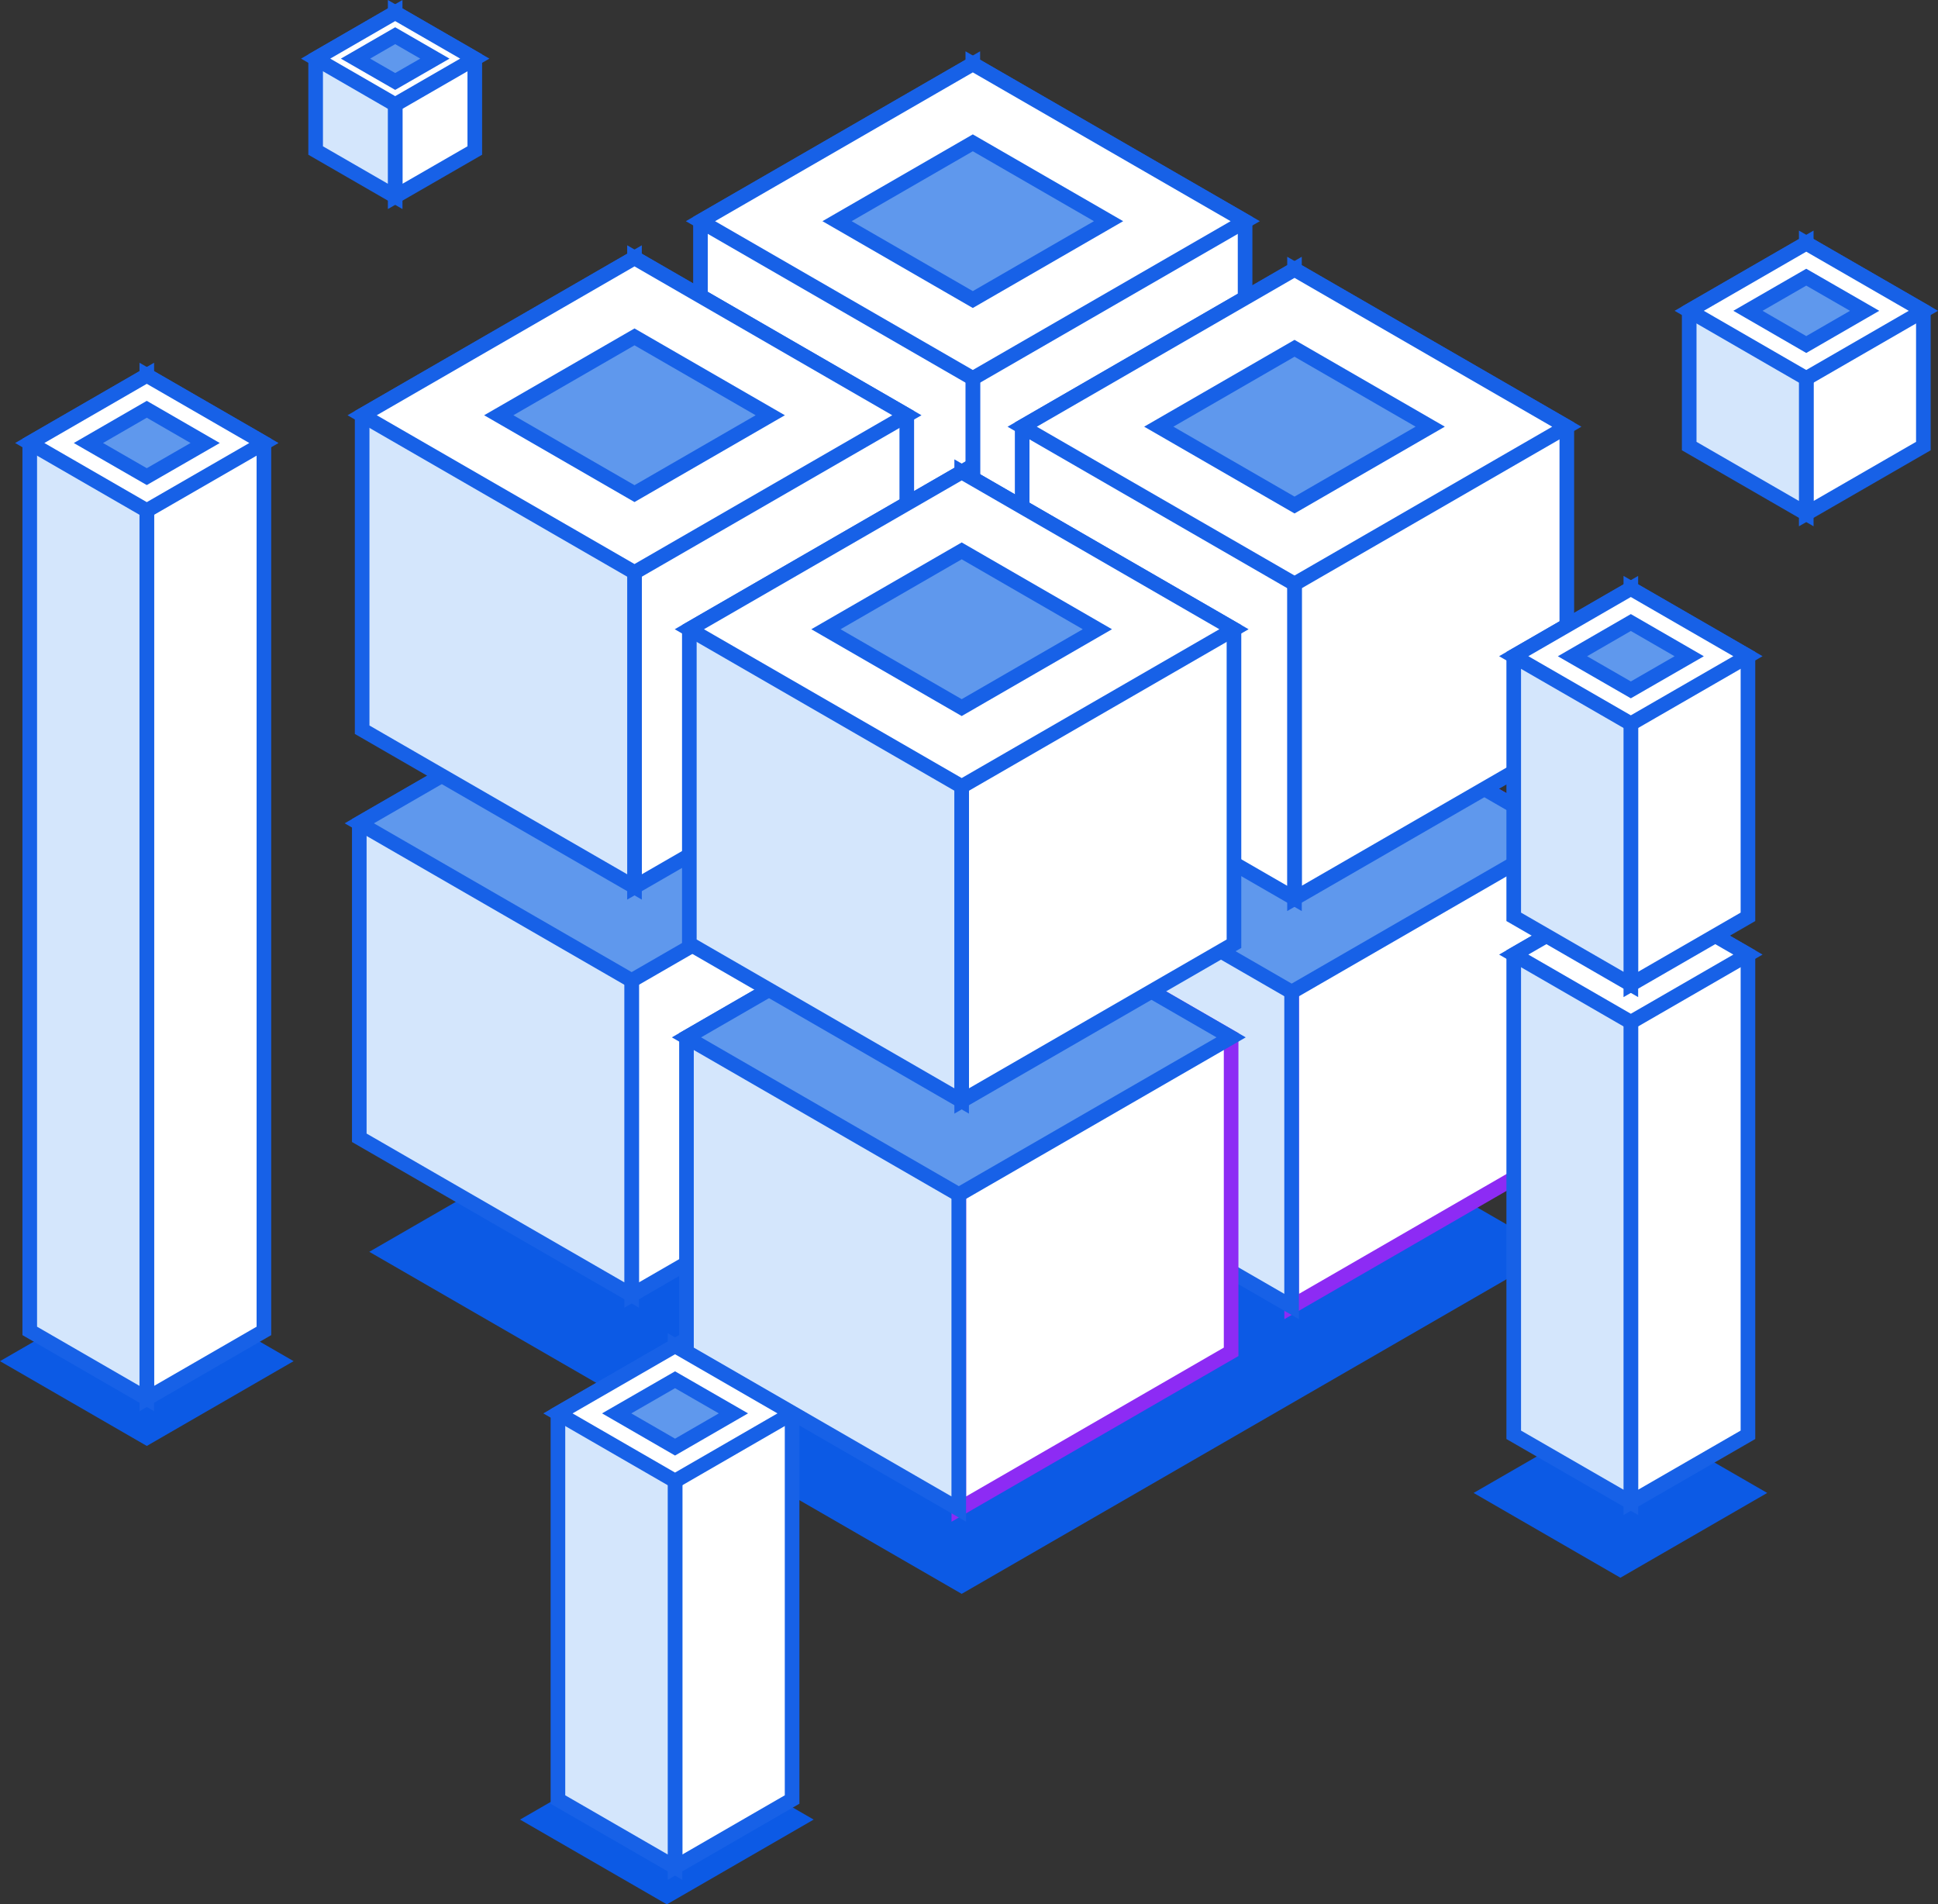 <svg xmlns="http://www.w3.org/2000/svg" xmlns:xlink="http://www.w3.org/1999/xlink" viewBox="0 0 132.585 130.276" class="design-iconfont">
  <rect x="0" y="0" width="132.585" height="130.276" fill="#333333" stroke="none"/>
  <defs>
    <linearGradient id="7b9287wos__3i6qissz9a" x1=".5" y1="-.011" x2=".5" y2="1.007" gradientUnits="objectBoundingBox">
      <stop offset="0" stop-color="#0377f7"/>
      <stop offset="1" stop-color="#0142d9"/>
    </linearGradient>
    <linearGradient id="7b9287wos__uoelqf5m9b" x1="74.745" y1="-.011" x2="74.745" y2="1.007" xlink:href="#7b9287wos__3i6qissz9a"/>
    <linearGradient id="7b9287wos__scwdvxc6jc" x1=".5" y1="-.011" x2=".5" y2="1.007" xlink:href="#7b9287wos__3i6qissz9a"/>
  </defs>
  <path d="M104.6,215.555h0l40.528,23.4,40.524-23.4h0L145.128,192.16Z" transform="translate(-79.336 -129.92)" fill="#0c5ae5"/>
  <path d="M282.44,278.215h0l10.043,5.8,10.043-5.8h0l-10.043-5.795Z" transform="translate(-181.625 -176.084)" fill="#0c5ae5"/>
  <path d="M45.13,256.989h0l10.043,5.8,10.043-5.8h0l-10.043-5.8Z" transform="translate(-45.13 -163.873)" fill="#0c5ae5"/>
  <path d="M128.88,330.809h0l10.043,5.8,10.043-5.8h0l-10.043-5.8Z" transform="translate(-93.301 -206.332)" fill="#0c5ae5"/>
  <path d="M219.958,132.416v21.517L201.33,164.686V121.66Z" transform="translate(-134.973 -89.37)" fill="url(#7b9287wos__3i6qissz9a)"/>
  <path d="M157.47,132.416v21.517L176.1,164.686V121.66Z" transform="translate(-109.745 -89.37)" fill="url(#7b9287wos__uoelqf5m9b)"/>
  <path d="M157.47,132.416h0L176.1,143.177l18.633-10.761h0L176.1,121.66Z" transform="translate(-109.745 -89.37)" fill="url(#7b9287wos__scwdvxc6jc)"/>
  <path d="M165.483,163.666v21.513L146.85,195.936V152.91Z" transform="translate(-103.637 -107.344)" stroke-linecap="round" stroke="#1761e7" fill="#fff"/>
  <path d="M102.99,163.666v21.513l18.633,10.756V152.91Z" transform="translate(-78.41 -107.344)" fill="#d4e6fc" stroke-linecap="round" stroke="#1761e7"/>
  <path d="M102.99,163.666h0l18.633,10.756,18.633-10.756h0L121.623,152.91Z" transform="translate(-78.41 -107.344)" fill="#5f98ed" stroke-linecap="round" stroke="#1761e7"/>
  <path d="M271.768,165.516v21.513L253.14,197.786V154.76Z" transform="translate(-164.773 -108.408)" stroke="#8d2bf4" stroke-linecap="round" fill="#fff"/>
  <path d="M209.28,165.516v21.513l18.628,10.757V154.76Z" transform="translate(-139.545 -108.408)" fill="#d4e6fc" stroke-linecap="round" stroke="#1761e7"/>
  <path d="M209.28,165.516h0l18.633,10.757,18.628-10.757h0L227.913,154.76Z" transform="translate(-139.545 -108.408)" fill="#5f98ed" stroke-linecap="round" stroke="#1761e7"/>
  <path d="M218.168,198.136v21.513L199.54,230.406V187.38Z" transform="translate(-133.943 -127.171)" stroke="#8d2bf4" stroke-linecap="round" fill="#fff"/>
  <path d="M155.68,198.136v21.513l18.628,10.757V187.38Z" transform="translate(-108.716 -127.171)" fill="#d4e6fc" stroke-linecap="round" stroke="#1761e7"/>
  <path d="M155.68,198.136h0l18.633,10.756,18.628-10.756h0L174.313,187.38Z" transform="translate(-108.716 -127.171)" fill="#5f98ed" stroke-linecap="round" stroke="#1761e7"/>
  <path d="M220.418,66.706V88.219L201.79,98.976V55.95Z" transform="translate(-135.237 -51.575)" stroke-linecap="round" stroke="#1761e7" fill="#fff"/>
  <path d="M157.93,66.706V88.219l18.633,10.756V55.95Z" transform="translate(-110.01 -51.575)" stroke-linecap="round" stroke="#1761e7" fill="#fff"/>
  <path d="M157.93,66.706h0l18.633,10.757L195.2,66.706h0L176.563,55.95Z" transform="translate(-110.01 -51.575)" stroke-linecap="round" stroke="#1761e7" fill="#fff"/>
  <path d="M179.93,74.011h0l9.287,5.361,9.287-5.361h0l-9.287-5.361Z" transform="translate(-122.664 -58.88)" fill="#5f98ed" stroke-linecap="round" stroke="#1761e7"/>
  <path d="M165.938,97.951v21.513L147.31,130.22V87.19Z" transform="translate(-103.902 -69.544)" stroke-linecap="round" stroke="#1761e7" fill="#fff"/>
  <path d="M103.45,97.951v21.513l18.633,10.756V87.19Z" transform="translate(-78.674 -69.544)" fill="#d4e6fc" stroke-linecap="round" stroke="#1761e7"/>
  <path d="M103.45,97.951h0l18.633,10.756,18.633-10.756h0L122.083,87.19Z" transform="translate(-78.674 -69.544)" stroke-linecap="round" stroke="#1761e7" fill="#fff"/>
  <path d="M125.45,105.261h0l9.287,5.361,9.287-5.361h0L134.737,99.9Z" transform="translate(-91.328 -76.854)" fill="#5f98ed" stroke-linecap="round" stroke="#1761e7"/>
  <path d="M272.228,99.8v21.513L253.6,132.066V89.04Z" transform="translate(-165.037 -70.608)" stroke-linecap="round" stroke="#1761e7" fill="#fff"/>
  <path d="M209.74,99.8v21.513l18.628,10.756V89.04Z" transform="translate(-139.81 -70.608)" stroke-linecap="round" stroke="#1761e7" fill="#fff"/>
  <path d="M209.74,99.8h0l18.633,10.756L247,99.8h0L228.373,89.04Z" transform="translate(-139.81 -70.608)" stroke-linecap="round" stroke="#1761e7" fill="#fff"/>
  <path d="M231.74,107.1h0l9.287,5.361,9.282-5.361h0l-9.282-5.361Z" transform="translate(-152.464 -77.912)" fill="#5f98ed" stroke-linecap="round" stroke="#1761e7"/>
  <path d="M218.628,132.416v21.513L200,164.686V121.66Z" transform="translate(-134.208 -89.37)" stroke-linecap="round" stroke="#1761e7" fill="#fff"/>
  <path d="M156.14,132.416v21.513l18.628,10.757V121.66Z" transform="translate(-108.98 -89.37)" fill="#d4e6fc" stroke-linecap="round" stroke="#1761e7"/>
  <path d="M156.14,132.416h0l18.633,10.757L193.4,132.416h0L174.773,121.66Z" transform="translate(-108.98 -89.37)" stroke-linecap="round" stroke="#1761e7" fill="#fff"/>
  <path d="M178.14,139.721h0l9.287,5.361,9.282-5.361h0l-9.282-5.361Z" transform="translate(-121.634 -96.675)" fill="#5f98ed" stroke-linecap="round" stroke="#1761e7"/>
  <path d="M344.022,89.442v9.253l-8.012,4.622V84.82Z" transform="translate(-212.438 -68.18)" stroke-linecap="round" stroke="#1761e7" fill="#fff"/>
  <path d="M317.16,89.442v9.253l8.008,4.622V84.82Z" transform="translate(-201.596 -68.18)" fill="#d4e6fc" stroke-linecap="round" stroke="#1761e7"/>
  <path d="M317.16,89.442h0l8.008,4.626,8.012-4.626h0l-8.012-4.622Z" transform="translate(-201.596 -68.18)" stroke-linecap="round" stroke="#1761e7" fill="#fff"/>
  <path d="M326.62,92.583h0l3.989,2.307,3.993-2.307h0l-3.993-2.3Z" transform="translate(-207.037 -71.321)" fill="#5f98ed" stroke-linecap="round" stroke="#1761e7"/>
  <path d="M114.216,50.834v6.287L108.77,60.26V47.69Z" transform="translate(-81.734 -46.824)" stroke-linecap="round" stroke="#1761e7" fill="#fff"/>
  <path d="M95.96,50.834v6.287L101.4,60.26V47.69Z" transform="translate(-74.366 -46.824)" fill="#d4e6fc" stroke-linecap="round" stroke="#1761e7"/>
  <path d="M95.96,50.834h0l5.442,3.144,5.446-3.144h0L101.4,47.69Z" transform="translate(-74.366 -46.824)" stroke-linecap="round" stroke="#1761e7" fill="#fff"/>
  <path d="M102.38,52.968h0l2.715,1.563,2.715-1.563h0L105.095,51.4Z" transform="translate(-78.059 -48.958)" fill="#5f98ed" stroke-linecap="round" stroke="#1761e7"/>
  <path d="M76.782,110.726v60.741l-8.012,4.626V106.1Z" transform="translate(-58.727 -80.42)" stroke-linecap="round" stroke="#1761e7" fill="#fff"/>
  <path d="M49.92,110.726v60.741l8.008,4.626V106.1Z" transform="translate(-47.885 -80.42)" fill="#d4e6fc" stroke-linecap="round" stroke="#1761e7"/>
  <path d="M49.92,110.726h0l8.008,4.622,8.012-4.622h0L57.928,106.1Z" transform="translate(-47.885 -80.42)" stroke-linecap="round" stroke="#1761e7" fill="#fff"/>
  <path d="M59.37,113.867h0l3.993,2.3,3.993-2.3h0l-3.993-2.307Z" transform="translate(-53.321 -83.561)" fill="#5f98ed" stroke-linecap="round" stroke="#1761e7"/>
  <path d="M161.848,266.992v26.415l-8.008,4.626V262.37Z" transform="translate(-107.658 -170.303)" stroke-linecap="round" stroke="#1761e7" fill="#fff"/>
  <path d="M134.98,266.992v26.415l8.012,4.626V262.37Z" transform="translate(-96.81 -170.303)" fill="#d4e6fc" stroke-linecap="round" stroke="#1761e7"/>
  <path d="M134.98,266.992h0l8.012,4.626L151,266.992h0l-8.008-4.622Z" transform="translate(-96.81 -170.303)" stroke-linecap="round" stroke="#1761e7" fill="#fff"/>
  <path d="M144.44,270.132h0l3.993,2.307,3.993-2.307h0l-3.993-2.3Z" transform="translate(-102.251 -173.444)" fill="#5f98ed" stroke-linecap="round" stroke="#1761e7"/>
  <path d="M315.772,193.1v32.852l-8.012,4.622v-42.1Z" transform="translate(-196.189 -127.798)" stroke-linecap="round" stroke="#1761e7" fill="#fff"/>
  <path d="M288.9,193.1v32.852l8.012,4.622v-42.1Z" transform="translate(-185.341 -127.798)" fill="#d4e6fc" stroke-linecap="round" stroke="#1761e7"/>
  <path d="M288.9,193.1h0l8.012,4.626,8.012-4.626h0l-8.012-4.626Z" transform="translate(-185.341 -127.798)" stroke-linecap="round" stroke="#1761e7" fill="#fff"/>
  <path d="M315.772,145.056v17.83l-8.012,4.626V140.43Z" transform="translate(-196.189 -100.166)" stroke-linecap="round" stroke="#1761e7" fill="#fff"/>
  <path d="M288.9,145.056v17.83l8.012,4.626V140.43Z" transform="translate(-185.341 -100.166)" fill="#d4e6fc" stroke-linecap="round" stroke="#1761e7"/>
  <path d="M288.9,145.056h0l8.012,4.622,8.012-4.622h0l-8.012-4.626Z" transform="translate(-185.341 -100.166)" stroke-linecap="round" stroke="#1761e7" fill="#fff"/>
  <path d="M298.36,148.2h0l3.993,2.3,3.993-2.3h0l-3.993-2.307Z" transform="translate(-190.782 -103.306)" fill="#5f98ed" stroke-linecap="round" stroke="#1761e7"/>
</svg>
